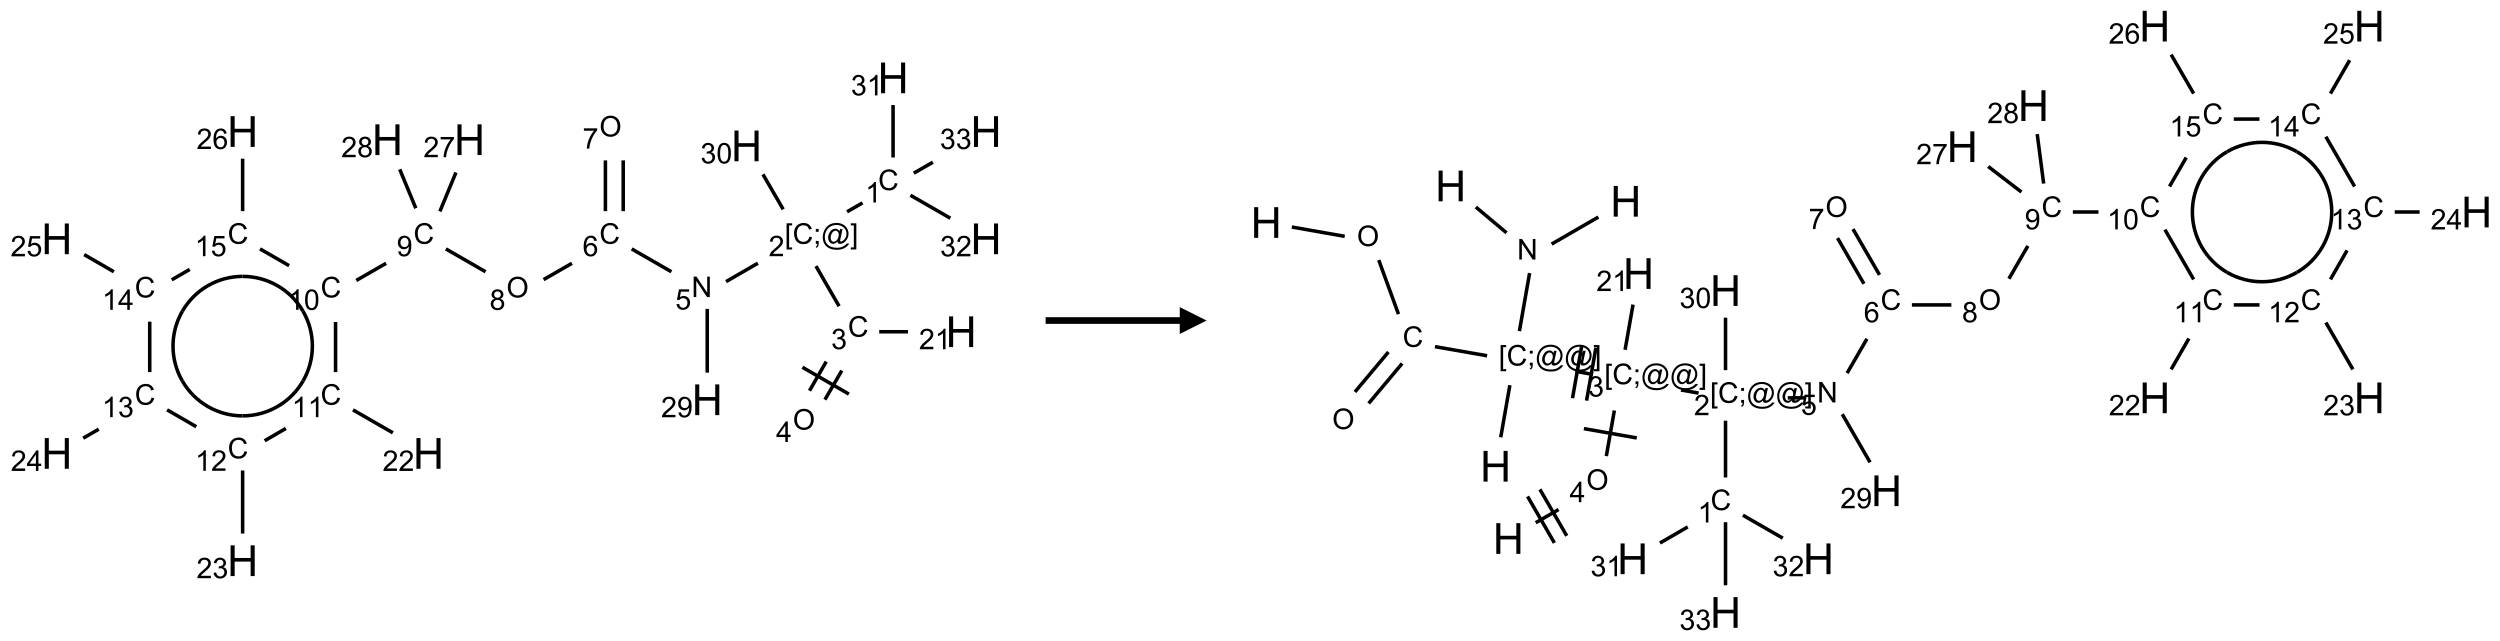 <?xml version="1.0" encoding="UTF-8"?>
<svg xmlns="http://www.w3.org/2000/svg" xmlns:xlink="http://www.w3.org/1999/xlink" width="932" height="239" viewBox="0 0 932 239">
<defs>
<g>
<g id="glyph-0-0">
<path d="M 1.332 0 L 1.332 -6.668 L 6.668 -6.668 L 6.668 0 Z M 1.5 -0.168 L 6.5 -0.168 L 6.5 -6.5 L 1.5 -6.5 Z M 1.5 -0.168 "/>
</g>
<g id="glyph-0-1">
<path d="M 6.27 -2.676 L 7.281 -2.422 C 7.07 -1.594 6.688 -0.961 6.137 -0.523 C 5.586 -0.086 4.914 0.129 4.121 0.129 C 3.297 0.129 2.629 -0.039 2.113 -0.371 C 1.598 -0.707 1.203 -1.191 0.934 -1.828 C 0.664 -2.465 0.531 -3.145 0.531 -3.875 C 0.531 -4.672 0.684 -5.363 0.988 -5.957 C 1.293 -6.547 1.723 -6.996 2.285 -7.305 C 2.844 -7.613 3.461 -7.766 4.137 -7.766 C 4.898 -7.766 5.543 -7.57 6.062 -7.184 C 6.582 -6.793 6.945 -6.246 7.152 -5.543 L 6.156 -5.309 C 5.98 -5.863 5.723 -6.266 5.387 -6.52 C 5.051 -6.773 4.625 -6.902 4.113 -6.902 C 3.527 -6.902 3.039 -6.762 2.645 -6.48 C 2.25 -6.199 1.973 -5.82 1.812 -5.348 C 1.652 -4.871 1.574 -4.383 1.574 -3.879 C 1.574 -3.23 1.668 -2.664 1.855 -2.18 C 2.047 -1.695 2.34 -1.332 2.738 -1.094 C 3.137 -0.855 3.57 -0.734 4.035 -0.734 C 4.602 -0.734 5.082 -0.898 5.473 -1.223 C 5.867 -1.551 6.133 -2.035 6.27 -2.676 Z M 6.27 -2.676 "/>
</g>
<g id="glyph-0-2">
<path d="M 3.973 0 L 3.035 0 L 3.035 -5.973 C 2.809 -5.758 2.516 -5.543 2.148 -5.328 C 1.781 -5.113 1.453 -4.953 1.16 -4.844 L 1.16 -5.75 C 1.684 -5.996 2.145 -6.297 2.535 -6.645 C 2.93 -6.996 3.207 -7.336 3.371 -7.668 L 3.973 -7.668 Z M 3.973 0 "/>
</g>
<g id="glyph-0-3">
<path d="M 0.723 2.121 L 0.723 -7.637 L 2.793 -7.637 L 2.793 -6.859 L 1.66 -6.859 L 1.66 1.344 L 2.793 1.344 L 2.793 2.121 Z M 0.723 2.121 "/>
</g>
<g id="glyph-0-4">
<path d="M 0.949 -4.465 L 0.949 -5.531 L 2.016 -5.531 L 2.016 -4.465 Z M 0.949 0 L 0.949 -1.066 L 2.016 -1.066 L 2.016 0 C 2.016 0.391 1.945 0.711 1.809 0.949 C 1.668 1.191 1.449 1.379 1.145 1.512 L 0.887 1.109 C 1.082 1.023 1.23 0.895 1.324 0.727 C 1.418 0.559 1.469 0.316 1.48 0 Z M 0.949 0 "/>
</g>
<g id="glyph-0-5">
<path d="M 6.047 -0.848 C 5.82 -0.59 5.57 -0.379 5.289 -0.223 C 5.008 -0.062 4.73 0.016 4.449 0.016 C 4.141 0.016 3.84 -0.074 3.547 -0.254 C 3.254 -0.434 3.02 -0.715 2.836 -1.09 C 2.652 -1.465 2.562 -1.875 2.562 -2.324 C 2.562 -2.875 2.703 -3.43 2.988 -3.98 C 3.27 -4.535 3.621 -4.953 4.043 -5.23 C 4.461 -5.508 4.871 -5.645 5.266 -5.645 C 5.566 -5.645 5.855 -5.566 6.129 -5.41 C 6.402 -5.25 6.641 -5.012 6.84 -4.688 L 7.016 -5.496 L 7.949 -5.496 L 7.199 -2 C 7.094 -1.516 7.043 -1.246 7.043 -1.191 C 7.043 -1.098 7.078 -1.02 7.148 -0.949 C 7.219 -0.883 7.305 -0.848 7.406 -0.848 C 7.59 -0.848 7.832 -0.953 8.129 -1.168 C 8.527 -1.445 8.84 -1.816 9.07 -2.285 C 9.301 -2.75 9.418 -3.234 9.418 -3.73 C 9.418 -4.309 9.27 -4.852 8.973 -5.355 C 8.676 -5.859 8.23 -6.262 7.645 -6.562 C 7.055 -6.863 6.406 -7.016 5.691 -7.016 C 4.879 -7.016 4.137 -6.824 3.465 -6.445 C 2.793 -6.066 2.273 -5.52 1.902 -4.809 C 1.535 -4.098 1.348 -3.34 1.348 -2.527 C 1.348 -1.676 1.535 -0.941 1.902 -0.328 C 2.273 0.285 2.809 0.742 3.508 1.035 C 4.207 1.328 4.984 1.473 5.832 1.473 C 6.742 1.473 7.504 1.32 8.121 1.016 C 8.734 0.711 9.195 0.34 9.5 -0.098 L 10.441 -0.098 C 10.266 0.266 9.961 0.637 9.531 1.016 C 9.102 1.395 8.59 1.695 7.996 1.914 C 7.402 2.133 6.688 2.246 5.848 2.246 C 5.078 2.246 4.367 2.145 3.715 1.949 C 3.066 1.75 2.512 1.453 2.051 1.055 C 1.594 0.656 1.25 0.199 1.016 -0.316 C 0.723 -0.973 0.578 -1.684 0.578 -2.441 C 0.578 -3.289 0.75 -4.098 1.098 -4.863 C 1.523 -5.805 2.125 -6.527 2.902 -7.027 C 3.684 -7.527 4.629 -7.777 5.738 -7.777 C 6.602 -7.777 7.375 -7.602 8.059 -7.246 C 8.746 -6.895 9.285 -6.371 9.684 -5.672 C 10.02 -5.07 10.188 -4.418 10.188 -3.715 C 10.188 -2.707 9.832 -1.812 9.125 -1.031 C 8.492 -0.328 7.801 0.02 7.051 0.02 C 6.812 0.02 6.617 -0.016 6.473 -0.09 C 6.324 -0.16 6.215 -0.266 6.145 -0.402 C 6.102 -0.488 6.066 -0.637 6.047 -0.848 Z M 3.527 -2.262 C 3.527 -1.785 3.641 -1.414 3.863 -1.152 C 4.09 -0.887 4.348 -0.754 4.641 -0.754 C 4.836 -0.754 5.039 -0.812 5.254 -0.93 C 5.469 -1.047 5.676 -1.219 5.871 -1.449 C 6.066 -1.676 6.23 -1.969 6.355 -2.32 C 6.48 -2.672 6.543 -3.027 6.543 -3.379 C 6.543 -3.852 6.426 -4.219 6.191 -4.48 C 5.957 -4.738 5.672 -4.871 5.332 -4.871 C 5.109 -4.871 4.902 -4.812 4.707 -4.699 C 4.512 -4.586 4.32 -4.406 4.137 -4.156 C 3.953 -3.906 3.805 -3.602 3.691 -3.246 C 3.582 -2.887 3.527 -2.559 3.527 -2.262 Z M 3.527 -2.262 "/>
</g>
<g id="glyph-0-6">
<path d="M 2.27 2.121 L 0.203 2.121 L 0.203 1.344 L 1.332 1.344 L 1.332 -6.859 L 0.203 -6.859 L 0.203 -7.637 L 2.27 -7.637 Z M 2.27 2.121 "/>
</g>
<g id="glyph-0-7">
<path d="M 5.371 -0.902 L 5.371 0 L 0.324 0 C 0.316 -0.227 0.352 -0.441 0.434 -0.652 C 0.562 -0.996 0.766 -1.332 1.051 -1.668 C 1.332 -2 1.742 -2.387 2.277 -2.824 C 3.105 -3.504 3.668 -4.043 3.957 -4.441 C 4.25 -4.84 4.395 -5.215 4.395 -5.566 C 4.395 -5.938 4.262 -6.254 3.996 -6.508 C 3.73 -6.762 3.387 -6.891 2.957 -6.891 C 2.508 -6.891 2.145 -6.754 1.875 -6.484 C 1.605 -6.215 1.469 -5.84 1.465 -5.359 L 0.5 -5.457 C 0.566 -6.176 0.812 -6.727 1.246 -7.102 C 1.676 -7.477 2.254 -7.668 2.98 -7.668 C 3.711 -7.668 4.293 -7.465 4.719 -7.059 C 5.145 -6.652 5.359 -6.148 5.359 -5.547 C 5.359 -5.242 5.297 -4.941 5.172 -4.645 C 5.047 -4.352 4.84 -4.039 4.551 -3.715 C 4.262 -3.387 3.777 -2.938 3.105 -2.371 C 2.543 -1.898 2.18 -1.578 2.02 -1.41 C 1.859 -1.242 1.73 -1.07 1.625 -0.902 Z M 5.371 -0.902 "/>
</g>
<g id="glyph-0-8">
<path d="M 0.449 -2.016 L 1.387 -2.141 C 1.492 -1.609 1.676 -1.227 1.934 -0.992 C 2.191 -0.758 2.508 -0.641 2.879 -0.641 C 3.32 -0.641 3.695 -0.793 3.996 -1.098 C 4.301 -1.402 4.453 -1.781 4.453 -2.234 C 4.453 -2.664 4.312 -3.02 4.031 -3.301 C 3.75 -3.578 3.391 -3.719 2.957 -3.719 C 2.781 -3.719 2.562 -3.684 2.297 -3.613 L 2.402 -4.438 C 2.465 -4.43 2.516 -4.426 2.551 -4.426 C 2.949 -4.426 3.312 -4.531 3.629 -4.738 C 3.949 -4.949 4.109 -5.27 4.109 -5.703 C 4.109 -6.047 3.992 -6.332 3.762 -6.559 C 3.527 -6.785 3.227 -6.895 2.859 -6.895 C 2.496 -6.895 2.191 -6.781 1.949 -6.551 C 1.707 -6.324 1.547 -5.98 1.48 -5.52 L 0.543 -5.688 C 0.656 -6.316 0.918 -6.805 1.324 -7.148 C 1.73 -7.492 2.234 -7.668 2.84 -7.668 C 3.254 -7.668 3.641 -7.578 3.988 -7.398 C 4.34 -7.219 4.609 -6.977 4.793 -6.668 C 4.98 -6.359 5.074 -6.031 5.074 -5.684 C 5.074 -5.352 4.984 -5.051 4.809 -4.781 C 4.629 -4.512 4.367 -4.297 4.02 -4.137 C 4.473 -4.031 4.824 -3.816 5.074 -3.488 C 5.324 -3.16 5.449 -2.75 5.449 -2.254 C 5.449 -1.59 5.203 -1.023 4.719 -0.559 C 4.234 -0.098 3.617 0.137 2.875 0.137 C 2.203 0.137 1.648 -0.062 1.207 -0.465 C 0.762 -0.863 0.512 -1.379 0.449 -2.016 Z M 0.449 -2.016 "/>
</g>
<g id="glyph-0-9">
<path d="M 0.516 -3.719 C 0.516 -4.984 0.855 -5.977 1.535 -6.695 C 2.215 -7.414 3.094 -7.77 4.172 -7.77 C 4.875 -7.77 5.512 -7.602 6.078 -7.266 C 6.645 -6.93 7.074 -6.461 7.371 -5.855 C 7.668 -5.254 7.816 -4.57 7.816 -3.809 C 7.816 -3.035 7.66 -2.34 7.348 -1.73 C 7.035 -1.117 6.594 -0.656 6.02 -0.34 C 5.449 -0.027 4.828 0.129 4.168 0.129 C 3.449 0.129 2.805 -0.043 2.238 -0.391 C 1.672 -0.738 1.246 -1.211 0.953 -1.812 C 0.66 -2.414 0.516 -3.047 0.516 -3.719 Z M 1.559 -3.703 C 1.559 -2.781 1.805 -2.059 2.301 -1.527 C 2.793 -1 3.414 -0.734 4.16 -0.734 C 4.922 -0.734 5.547 -1 6.039 -1.535 C 6.531 -2.07 6.777 -2.828 6.777 -3.812 C 6.777 -4.434 6.672 -4.977 6.461 -5.441 C 6.25 -5.902 5.945 -6.262 5.539 -6.52 C 5.133 -6.773 4.68 -6.902 4.176 -6.902 C 3.461 -6.902 2.848 -6.656 2.332 -6.164 C 1.816 -5.672 1.559 -4.852 1.559 -3.703 Z M 1.559 -3.703 "/>
</g>
<g id="glyph-0-10">
<path d="M 3.449 0 L 3.449 -1.828 L 0.137 -1.828 L 0.137 -2.688 L 3.621 -7.637 L 4.387 -7.637 L 4.387 -2.688 L 5.418 -2.688 L 5.418 -1.828 L 4.387 -1.828 L 4.387 0 Z M 3.449 -2.688 L 3.449 -6.129 L 1.059 -2.688 Z M 3.449 -2.688 "/>
</g>
<g id="glyph-0-11">
<path d="M 0.812 0 L 0.812 -7.637 L 1.848 -7.637 L 5.859 -1.641 L 5.859 -7.637 L 6.828 -7.637 L 6.828 0 L 5.793 0 L 1.781 -6 L 1.781 0 Z M 0.812 0 "/>
</g>
<g id="glyph-0-12">
<path d="M 0.441 -2 L 1.426 -2.082 C 1.5 -1.605 1.668 -1.242 1.934 -1.004 C 2.199 -0.762 2.52 -0.641 2.895 -0.641 C 3.348 -0.641 3.73 -0.812 4.043 -1.152 C 4.355 -1.492 4.512 -1.941 4.512 -2.504 C 4.512 -3.039 4.359 -3.461 4.059 -3.77 C 3.758 -4.078 3.367 -4.234 2.879 -4.234 C 2.578 -4.234 2.305 -4.164 2.062 -4.027 C 1.82 -3.891 1.629 -3.715 1.488 -3.496 L 0.609 -3.609 L 1.348 -7.531 L 5.145 -7.531 L 5.145 -6.637 L 2.098 -6.637 L 1.688 -4.582 C 2.145 -4.902 2.625 -5.062 3.129 -5.062 C 3.797 -5.062 4.359 -4.832 4.816 -4.371 C 5.277 -3.91 5.504 -3.312 5.504 -2.59 C 5.504 -1.898 5.305 -1.301 4.902 -0.797 C 4.41 -0.18 3.742 0.129 2.895 0.129 C 2.199 0.129 1.633 -0.062 1.195 -0.453 C 0.758 -0.844 0.504 -1.359 0.441 -2 Z M 0.441 -2 "/>
</g>
<g id="glyph-0-13">
<path d="M 5.309 -5.766 L 4.375 -5.691 C 4.293 -6.059 4.172 -6.328 4.02 -6.496 C 3.766 -6.762 3.453 -6.895 3.082 -6.895 C 2.785 -6.895 2.523 -6.812 2.297 -6.645 C 2 -6.43 1.77 -6.117 1.598 -5.703 C 1.43 -5.289 1.34 -4.703 1.332 -3.938 C 1.559 -4.281 1.836 -4.535 2.16 -4.703 C 2.488 -4.871 2.828 -4.953 3.188 -4.953 C 3.812 -4.953 4.344 -4.723 4.785 -4.262 C 5.223 -3.801 5.441 -3.207 5.441 -2.48 C 5.441 -2 5.34 -1.555 5.133 -1.145 C 4.926 -0.73 4.641 -0.418 4.281 -0.199 C 3.922 0.02 3.512 0.129 3.051 0.129 C 2.27 0.129 1.633 -0.156 1.141 -0.73 C 0.648 -1.305 0.402 -2.254 0.402 -3.574 C 0.402 -5.051 0.672 -6.121 1.219 -6.793 C 1.695 -7.375 2.336 -7.668 3.141 -7.668 C 3.742 -7.668 4.234 -7.5 4.617 -7.16 C 5 -6.824 5.23 -6.359 5.309 -5.766 Z M 1.48 -2.473 C 1.48 -2.152 1.547 -1.844 1.684 -1.547 C 1.82 -1.25 2.016 -1.027 2.262 -0.871 C 2.508 -0.719 2.766 -0.641 3.035 -0.641 C 3.434 -0.641 3.773 -0.801 4.059 -1.121 C 4.344 -1.441 4.484 -1.875 4.484 -2.422 C 4.484 -2.949 4.344 -3.367 4.062 -3.668 C 3.781 -3.973 3.426 -4.125 3 -4.125 C 2.578 -4.125 2.219 -3.973 1.922 -3.668 C 1.625 -3.363 1.48 -2.969 1.48 -2.473 Z M 1.48 -2.473 "/>
</g>
<g id="glyph-0-14">
<path d="M 0.504 -6.637 L 0.504 -7.535 L 5.449 -7.535 L 5.449 -6.809 C 4.961 -6.289 4.48 -5.602 4.004 -4.746 C 3.527 -3.887 3.156 -3.004 2.895 -2.098 C 2.707 -1.461 2.59 -0.762 2.535 0 L 1.574 0 C 1.582 -0.602 1.703 -1.328 1.926 -2.176 C 2.152 -3.027 2.477 -3.848 2.898 -4.637 C 3.32 -5.426 3.77 -6.094 4.246 -6.637 Z M 0.504 -6.637 "/>
</g>
<g id="glyph-0-15">
<path d="M 1.887 -4.141 C 1.496 -4.281 1.207 -4.484 1.02 -4.75 C 0.832 -5.016 0.738 -5.328 0.738 -5.699 C 0.738 -6.254 0.938 -6.719 1.34 -7.098 C 1.738 -7.477 2.27 -7.668 2.934 -7.668 C 3.598 -7.668 4.137 -7.473 4.543 -7.086 C 4.949 -6.699 5.152 -6.227 5.152 -5.672 C 5.152 -5.316 5.059 -5.008 4.871 -4.746 C 4.688 -4.484 4.406 -4.281 4.027 -4.141 C 4.496 -3.988 4.852 -3.742 5.098 -3.402 C 5.34 -3.062 5.465 -2.656 5.465 -2.184 C 5.465 -1.531 5.234 -0.98 4.77 -0.535 C 4.309 -0.09 3.703 0.129 2.949 0.129 C 2.195 0.129 1.586 -0.094 1.125 -0.539 C 0.664 -0.984 0.434 -1.543 0.434 -2.207 C 0.434 -2.703 0.559 -3.121 0.809 -3.457 C 1.062 -3.793 1.422 -4.02 1.887 -4.141 Z M 1.699 -5.73 C 1.699 -5.367 1.812 -5.074 2.047 -4.844 C 2.281 -4.613 2.582 -4.5 2.953 -4.5 C 3.312 -4.5 3.609 -4.613 3.84 -4.84 C 4.07 -5.066 4.188 -5.348 4.188 -5.676 C 4.188 -6.02 4.07 -6.309 3.832 -6.543 C 3.594 -6.777 3.297 -6.895 2.941 -6.895 C 2.586 -6.895 2.289 -6.781 2.051 -6.551 C 1.816 -6.324 1.699 -6.047 1.699 -5.73 Z M 1.395 -2.203 C 1.395 -1.938 1.461 -1.676 1.586 -1.426 C 1.711 -1.176 1.902 -0.984 2.152 -0.848 C 2.402 -0.711 2.672 -0.641 2.957 -0.641 C 3.406 -0.641 3.777 -0.785 4.066 -1.074 C 4.359 -1.363 4.504 -1.727 4.504 -2.172 C 4.504 -2.625 4.355 -2.996 4.055 -3.293 C 3.754 -3.586 3.379 -3.734 2.926 -3.734 C 2.484 -3.734 2.121 -3.59 1.832 -3.297 C 1.543 -3.004 1.395 -2.641 1.395 -2.203 Z M 1.395 -2.203 "/>
</g>
<g id="glyph-0-16">
<path d="M 0.582 -1.766 L 1.484 -1.848 C 1.562 -1.426 1.707 -1.117 1.922 -0.926 C 2.137 -0.734 2.414 -0.641 2.75 -0.641 C 3.039 -0.641 3.289 -0.707 3.508 -0.84 C 3.727 -0.973 3.902 -1.148 4.043 -1.367 C 4.18 -1.586 4.297 -1.887 4.391 -2.262 C 4.484 -2.637 4.531 -3.016 4.531 -3.406 C 4.531 -3.449 4.531 -3.512 4.527 -3.594 C 4.34 -3.297 4.082 -3.055 3.758 -2.867 C 3.434 -2.68 3.082 -2.59 2.703 -2.59 C 2.07 -2.59 1.535 -2.816 1.098 -3.277 C 0.66 -3.734 0.441 -4.34 0.441 -5.09 C 0.441 -5.863 0.672 -6.484 1.129 -6.957 C 1.586 -7.43 2.156 -7.668 2.844 -7.668 C 3.34 -7.668 3.793 -7.531 4.207 -7.266 C 4.617 -7 4.93 -6.617 5.145 -6.121 C 5.355 -5.629 5.465 -4.91 5.465 -3.973 C 5.465 -2.996 5.359 -2.223 5.145 -1.645 C 4.934 -1.066 4.617 -0.625 4.199 -0.324 C 3.781 -0.02 3.293 0.129 2.73 0.129 C 2.133 0.129 1.645 -0.035 1.266 -0.367 C 0.887 -0.699 0.66 -1.164 0.582 -1.766 Z M 4.422 -5.137 C 4.422 -5.676 4.277 -6.102 3.992 -6.418 C 3.707 -6.734 3.359 -6.891 2.957 -6.891 C 2.543 -6.891 2.18 -6.719 1.871 -6.379 C 1.562 -6.039 1.406 -5.598 1.406 -5.059 C 1.406 -4.57 1.555 -4.176 1.848 -3.871 C 2.141 -3.566 2.5 -3.418 2.934 -3.418 C 3.367 -3.418 3.723 -3.57 4.004 -3.871 C 4.281 -4.176 4.422 -4.598 4.422 -5.137 Z M 4.422 -5.137 "/>
</g>
<g id="glyph-0-17">
<path d="M 0.441 -3.766 C 0.441 -4.668 0.535 -5.395 0.723 -5.945 C 0.906 -6.496 1.184 -6.922 1.551 -7.219 C 1.918 -7.516 2.375 -7.668 2.934 -7.668 C 3.344 -7.668 3.703 -7.586 4.012 -7.418 C 4.32 -7.254 4.574 -7.016 4.777 -6.707 C 4.977 -6.395 5.137 -6.016 5.25 -5.57 C 5.363 -5.125 5.422 -4.523 5.422 -3.766 C 5.422 -2.871 5.328 -2.148 5.145 -1.598 C 4.961 -1.047 4.688 -0.621 4.32 -0.32 C 3.953 -0.02 3.492 0.129 2.934 0.129 C 2.195 0.129 1.617 -0.133 1.199 -0.66 C 0.695 -1.297 0.441 -2.332 0.441 -3.766 Z M 1.406 -3.766 C 1.406 -2.512 1.555 -1.68 1.848 -1.262 C 2.141 -0.848 2.5 -0.641 2.934 -0.641 C 3.363 -0.641 3.727 -0.848 4.02 -1.266 C 4.312 -1.684 4.457 -2.516 4.457 -3.766 C 4.457 -5.023 4.312 -5.859 4.02 -6.27 C 3.727 -6.684 3.359 -6.891 2.922 -6.891 C 2.492 -6.891 2.148 -6.707 1.891 -6.344 C 1.566 -5.879 1.406 -5.02 1.406 -3.766 Z M 1.406 -3.766 "/>
</g>
<g id="glyph-1-0">
<path d="M 2 0 L 2 -10 L 10 -10 L 10 0 Z M 2.25 -0.25 L 9.75 -0.25 L 9.75 -9.75 L 2.25 -9.75 Z M 2.25 -0.25 "/>
</g>
<g id="glyph-1-1">
<path d="M 1.281 0 L 1.281 -11.453 L 2.797 -11.453 L 2.797 -6.75 L 8.75 -6.75 L 8.75 -11.453 L 10.266 -11.453 L 10.266 0 L 8.75 0 L 8.75 -5.398 L 2.797 -5.398 L 2.797 0 Z M 1.281 0 "/>
</g>
</g>
</defs>
<path fill="none" stroke-width="0.033" stroke-linecap="butt" stroke-linejoin="miter" stroke="rgb(0%, 0%, 0%)" stroke-opacity="1" stroke-miterlimit="10" d="M 7.509 1.165 L 7.365 1.248 " transform="matrix(40, 0, 0, 40, 21.176, 29.035)"/>
<path fill="none" stroke-width="0.033" stroke-linecap="butt" stroke-linejoin="miter" stroke="rgb(0%, 0%, 0%)" stroke-opacity="1" stroke-miterlimit="10" d="M 7.075 1.754 L 7.291 2.128 " transform="matrix(40, 0, 0, 40, 21.176, 29.035)"/>
<path fill="none" stroke-width="0.033" stroke-linecap="butt" stroke-linejoin="miter" stroke="rgb(0%, 0%, 0%)" stroke-opacity="1" stroke-miterlimit="10" d="M 7.171 2.644 L 7.015 2.916 " transform="matrix(40, 0, 0, 40, 21.176, 29.035)"/>
<path fill="none" stroke-width="0.033" stroke-linecap="butt" stroke-linejoin="miter" stroke="rgb(0%, 0%, 0%)" stroke-opacity="1" stroke-miterlimit="10" d="M 7.316 2.728 L 7.159 2.999 " transform="matrix(40, 0, 0, 40, 21.176, 29.035)"/>
<path fill="none" stroke-width="0.033" stroke-linecap="butt" stroke-linejoin="miter" stroke="rgb(0%, 0%, 0%)" stroke-opacity="1" stroke-miterlimit="10" d="M 6.949 2.697 L 7.382 2.947 " transform="matrix(40, 0, 0, 40, 21.176, 29.035)"/>
<path fill="none" stroke-width="0.033" stroke-linecap="butt" stroke-linejoin="miter" stroke="rgb(0%, 0%, 0%)" stroke-opacity="1" stroke-miterlimit="10" d="M 7.665 2.366 L 7.933 2.366 " transform="matrix(40, 0, 0, 40, 21.176, 29.035)"/>
<path fill="none" stroke-width="0.033" stroke-linecap="butt" stroke-linejoin="miter" stroke="rgb(0%, 0%, 0%)" stroke-opacity="1" stroke-miterlimit="10" d="M 6.534 1.727 L 6.237 1.899 " transform="matrix(40, 0, 0, 40, 21.176, 29.035)"/>
<path fill="none" stroke-width="0.033" stroke-linecap="butt" stroke-linejoin="miter" stroke="rgb(0%, 0%, 0%)" stroke-opacity="1" stroke-miterlimit="10" d="M 5.728 1.807 L 5.358 1.594 " transform="matrix(40, 0, 0, 40, 21.176, 29.035)"/>
<path fill="none" stroke-width="0.033" stroke-linecap="butt" stroke-linejoin="miter" stroke="rgb(0%, 0%, 0%)" stroke-opacity="1" stroke-miterlimit="10" d="M 5.279 1.242 L 5.279 0.769 " transform="matrix(40, 0, 0, 40, 21.176, 29.035)"/>
<path fill="none" stroke-width="0.033" stroke-linecap="butt" stroke-linejoin="miter" stroke="rgb(0%, 0%, 0%)" stroke-opacity="1" stroke-miterlimit="10" d="M 5.113 1.242 L 5.113 0.769 " transform="matrix(40, 0, 0, 40, 21.176, 29.035)"/>
<path fill="none" stroke-width="0.033" stroke-linecap="butt" stroke-linejoin="miter" stroke="rgb(0%, 0%, 0%)" stroke-opacity="1" stroke-miterlimit="10" d="M 4.801 1.728 L 4.537 1.88 " transform="matrix(40, 0, 0, 40, 21.176, 29.035)"/>
<path fill="none" stroke-width="0.033" stroke-linecap="butt" stroke-linejoin="miter" stroke="rgb(0%, 0%, 0%)" stroke-opacity="1" stroke-miterlimit="10" d="M 3.996 1.807 L 3.626 1.594 " transform="matrix(40, 0, 0, 40, 21.176, 29.035)"/>
<path fill="none" stroke-width="0.033" stroke-linecap="butt" stroke-linejoin="miter" stroke="rgb(0%, 0%, 0%)" stroke-opacity="1" stroke-miterlimit="10" d="M 3.069 1.728 L 2.791 1.888 " transform="matrix(40, 0, 0, 40, 21.176, 29.035)"/>
<path fill="none" stroke-width="0.033" stroke-linecap="butt" stroke-linejoin="miter" stroke="rgb(0%, 0%, 0%)" stroke-opacity="1" stroke-miterlimit="10" d="M 2.598 2.275 L 2.598 2.742 " transform="matrix(40, 0, 0, 40, 21.176, 29.035)"/>
<path fill="none" stroke-width="0.033" stroke-linecap="butt" stroke-linejoin="miter" stroke="rgb(0%, 0%, 0%)" stroke-opacity="1" stroke-miterlimit="10" d="M 2.76 3.094 L 3.132 3.308 " transform="matrix(40, 0, 0, 40, 21.176, 29.035)"/>
<path fill="none" stroke-width="0.033" stroke-linecap="butt" stroke-linejoin="miter" stroke="rgb(0%, 0%, 0%)" stroke-opacity="1" stroke-miterlimit="10" d="M 2.135 3.267 L 1.937 3.382 " transform="matrix(40, 0, 0, 40, 21.176, 29.035)"/>
<path fill="none" stroke-width="0.033" stroke-linecap="butt" stroke-linejoin="miter" stroke="rgb(0%, 0%, 0%)" stroke-opacity="1" stroke-miterlimit="10" d="M 1.732 3.659 L 1.732 4.247 " transform="matrix(40, 0, 0, 40, 21.176, 29.035)"/>
<path fill="none" stroke-width="0.033" stroke-linecap="butt" stroke-linejoin="miter" stroke="rgb(0%, 0%, 0%)" stroke-opacity="1" stroke-miterlimit="10" d="M 1.3 3.251 L 1.028 3.094 " transform="matrix(40, 0, 0, 40, 21.176, 29.035)"/>
<path fill="none" stroke-width="0.033" stroke-linecap="butt" stroke-linejoin="miter" stroke="rgb(0%, 0%, 0%)" stroke-opacity="1" stroke-miterlimit="10" d="M 0.391 3.274 L 0.246 3.358 " transform="matrix(40, 0, 0, 40, 21.176, 29.035)"/>
<path fill="none" stroke-width="0.033" stroke-linecap="butt" stroke-linejoin="miter" stroke="rgb(0%, 0%, 0%)" stroke-opacity="1" stroke-miterlimit="10" d="M 0.866 2.742 L 0.866 2.272 " transform="matrix(40, 0, 0, 40, 21.176, 29.035)"/>
<path fill="none" stroke-width="0.033" stroke-linecap="butt" stroke-linejoin="miter" stroke="rgb(0%, 0%, 0%)" stroke-opacity="1" stroke-miterlimit="10" d="M 0.532 1.807 L 0.255 1.647 " transform="matrix(40, 0, 0, 40, 21.176, 29.035)"/>
<path fill="none" stroke-width="0.033" stroke-linecap="butt" stroke-linejoin="miter" stroke="rgb(0%, 0%, 0%)" stroke-opacity="1" stroke-miterlimit="10" d="M 1.071 1.882 L 1.239 1.785 " transform="matrix(40, 0, 0, 40, 21.176, 29.035)"/>
<path fill="none" stroke-width="0.033" stroke-linecap="butt" stroke-linejoin="miter" stroke="rgb(0%, 0%, 0%)" stroke-opacity="1" stroke-miterlimit="10" d="M 1.894 1.594 L 2.165 1.75 " transform="matrix(40, 0, 0, 40, 21.176, 29.035)"/>
<path fill="none" stroke-width="0.033" stroke-linecap="butt" stroke-linejoin="miter" stroke="rgb(0%, 0%, 0%)" stroke-opacity="1" stroke-miterlimit="10" d="M 1.732 1.242 L 1.732 0.753 " transform="matrix(40, 0, 0, 40, 21.176, 29.035)"/>
<path fill="none" stroke-width="0.033" stroke-linecap="butt" stroke-linejoin="miter" stroke="rgb(0%, 0%, 0%)" stroke-opacity="1" stroke-miterlimit="10" d="M 3.57 1.245 L 3.72 0.882 " transform="matrix(40, 0, 0, 40, 21.176, 29.035)"/>
<path fill="none" stroke-width="0.033" stroke-linecap="butt" stroke-linejoin="miter" stroke="rgb(0%, 0%, 0%)" stroke-opacity="1" stroke-miterlimit="10" d="M 3.346 1.215 L 3.196 0.852 " transform="matrix(40, 0, 0, 40, 21.176, 29.035)"/>
<path fill="none" stroke-width="0.033" stroke-linecap="butt" stroke-linejoin="miter" stroke="rgb(0%, 0%, 0%)" stroke-opacity="1" stroke-miterlimit="10" d="M 6.062 2.153 L 6.062 2.747 " transform="matrix(40, 0, 0, 40, 21.176, 29.035)"/>
<path fill="none" stroke-width="0.033" stroke-linecap="butt" stroke-linejoin="miter" stroke="rgb(0%, 0%, 0%)" stroke-opacity="1" stroke-miterlimit="10" d="M 6.77 1.225 L 6.581 0.899 " transform="matrix(40, 0, 0, 40, 21.176, 29.035)"/>
<path fill="none" stroke-width="0.033" stroke-linecap="butt" stroke-linejoin="miter" stroke="rgb(0%, 0%, 0%)" stroke-opacity="1" stroke-miterlimit="10" d="M 7.794 0.742 L 7.794 0.253 " transform="matrix(40, 0, 0, 40, 21.176, 29.035)"/>
<path fill="none" stroke-width="0.033" stroke-linecap="butt" stroke-linejoin="miter" stroke="rgb(0%, 0%, 0%)" stroke-opacity="1" stroke-miterlimit="10" d="M 7.956 1.094 L 8.328 1.308 " transform="matrix(40, 0, 0, 40, 21.176, 29.035)"/>
<path fill="none" stroke-width="0.033" stroke-linecap="butt" stroke-linejoin="miter" stroke="rgb(0%, 0%, 0%)" stroke-opacity="1" stroke-miterlimit="10" d="M 7.987 0.888 L 8.165 0.786 " transform="matrix(40, 0, 0, 40, 21.176, 29.035)"/>
<path fill="none" stroke-width="0.033" stroke-linecap="butt" stroke-linejoin="miter" stroke="rgb(0%, 0%, 0%)" stroke-opacity="1" stroke-miterlimit="10" d="M 2.295 2.175 C 2.411 2.376 2.411 2.624 2.295 2.825 " transform="matrix(40, 0, 0, 40, 21.176, 29.035)"/>
<path fill="none" stroke-width="0.033" stroke-linecap="butt" stroke-linejoin="miter" stroke="rgb(0%, 0%, 0%)" stroke-opacity="1" stroke-miterlimit="10" d="M 1.732 1.85 C 1.964 1.85 2.179 1.974 2.295 2.175 " transform="matrix(40, 0, 0, 40, 21.176, 29.035)"/>
<path fill="none" stroke-width="0.033" stroke-linecap="butt" stroke-linejoin="miter" stroke="rgb(0%, 0%, 0%)" stroke-opacity="1" stroke-miterlimit="10" d="M 1.17 2.175 C 1.286 1.974 1.5 1.85 1.732 1.85 " transform="matrix(40, 0, 0, 40, 21.176, 29.035)"/>
<path fill="none" stroke-width="0.033" stroke-linecap="butt" stroke-linejoin="miter" stroke="rgb(0%, 0%, 0%)" stroke-opacity="1" stroke-miterlimit="10" d="M 1.17 2.825 C 1.054 2.624 1.054 2.376 1.17 2.175 " transform="matrix(40, 0, 0, 40, 21.176, 29.035)"/>
<path fill="none" stroke-width="0.033" stroke-linecap="butt" stroke-linejoin="miter" stroke="rgb(0%, 0%, 0%)" stroke-opacity="1" stroke-miterlimit="10" d="M 1.732 3.15 C 1.5 3.15 1.286 3.026 1.17 2.825 " transform="matrix(40, 0, 0, 40, 21.176, 29.035)"/>
<path fill="none" stroke-width="0.033" stroke-linecap="butt" stroke-linejoin="miter" stroke="rgb(0%, 0%, 0%)" stroke-opacity="1" stroke-miterlimit="10" d="M 2.295 2.825 C 2.179 3.026 1.964 3.15 1.732 3.15 " transform="matrix(40, 0, 0, 40, 21.176, 29.035)"/>
<g fill="rgb(0%, 0%, 0%)" fill-opacity="1">
<use xlink:href="#glyph-0-1" x="327.352" y="70.879"/>
</g>
<g fill="rgb(0%, 0%, 0%)" fill-opacity="1">
<use xlink:href="#glyph-0-2" x="322.574" y="75.516"/>
</g>
<g fill="rgb(0%, 0%, 0%)" fill-opacity="1">
<use xlink:href="#glyph-0-3" x="292.516" y="90.887"/>
<use xlink:href="#glyph-0-1" x="295.479" y="90.887"/>
<use xlink:href="#glyph-0-4" x="303.182" y="90.887"/>
<use xlink:href="#glyph-0-5" x="306.146" y="90.887"/>
<use xlink:href="#glyph-0-6" x="316.974" y="90.887"/>
</g>
<g fill="rgb(0%, 0%, 0%)" fill-opacity="1">
<use xlink:href="#glyph-0-7" x="286.539" y="95.516"/>
</g>
<g fill="rgb(0%, 0%, 0%)" fill-opacity="1">
<use xlink:href="#glyph-0-1" x="316.086" y="125.52"/>
</g>
<g fill="rgb(0%, 0%, 0%)" fill-opacity="1">
<use xlink:href="#glyph-0-8" x="309.836" y="130.156"/>
</g>
<g fill="rgb(0%, 0%, 0%)" fill-opacity="1">
<use xlink:href="#glyph-0-9" x="295.551" y="160.164"/>
</g>
<g fill="rgb(0%, 0%, 0%)" fill-opacity="1">
<use xlink:href="#glyph-0-10" x="289.312" y="164.766"/>
</g>
<g fill="rgb(0%, 0%, 0%)" fill-opacity="1">
<use xlink:href="#glyph-1-1" x="352.531" y="129.402"/>
</g>
<g fill="rgb(0%, 0%, 0%)" fill-opacity="1">
<use xlink:href="#glyph-0-7" x="342.574" y="130.195"/>
<use xlink:href="#glyph-0-2" x="348.507" y="130.195"/>
</g>
<g fill="rgb(0%, 0%, 0%)" fill-opacity="1">
<use xlink:href="#glyph-0-11" x="257.789" y="110.746"/>
</g>
<g fill="rgb(0%, 0%, 0%)" fill-opacity="1">
<use xlink:href="#glyph-0-12" x="251.762" y="115.383"/>
</g>
<g fill="rgb(0%, 0%, 0%)" fill-opacity="1">
<use xlink:href="#glyph-0-1" x="223.43" y="90.879"/>
</g>
<g fill="rgb(0%, 0%, 0%)" fill-opacity="1">
<use xlink:href="#glyph-0-13" x="217.184" y="95.516"/>
</g>
<g fill="rgb(0%, 0%, 0%)" fill-opacity="1">
<use xlink:href="#glyph-0-9" x="223.445" y="50.883"/>
</g>
<g fill="rgb(0%, 0%, 0%)" fill-opacity="1">
<use xlink:href="#glyph-0-14" x="217.176" y="55.387"/>
</g>
<g fill="rgb(0%, 0%, 0%)" fill-opacity="1">
<use xlink:href="#glyph-0-9" x="188.805" y="110.883"/>
</g>
<g fill="rgb(0%, 0%, 0%)" fill-opacity="1">
<use xlink:href="#glyph-0-15" x="182.52" y="115.516"/>
</g>
<g fill="rgb(0%, 0%, 0%)" fill-opacity="1">
<use xlink:href="#glyph-0-1" x="154.148" y="90.879"/>
</g>
<g fill="rgb(0%, 0%, 0%)" fill-opacity="1">
<use xlink:href="#glyph-0-16" x="147.879" y="95.516"/>
</g>
<g fill="rgb(0%, 0%, 0%)" fill-opacity="1">
<use xlink:href="#glyph-0-1" x="119.508" y="110.879"/>
</g>
<g fill="rgb(0%, 0%, 0%)" fill-opacity="1">
<use xlink:href="#glyph-0-2" x="107.348" y="115.516"/>
<use xlink:href="#glyph-0-17" x="113.28" y="115.516"/>
</g>
<g fill="rgb(0%, 0%, 0%)" fill-opacity="1">
<use xlink:href="#glyph-0-1" x="119.508" y="150.879"/>
</g>
<g fill="rgb(0%, 0%, 0%)" fill-opacity="1">
<use xlink:href="#glyph-0-2" x="108.797" y="155.516"/>
<use xlink:href="#glyph-0-2" x="114.729" y="155.516"/>
</g>
<g fill="rgb(0%, 0%, 0%)" fill-opacity="1">
<use xlink:href="#glyph-1-1" x="153.969" y="174.762"/>
</g>
<g fill="rgb(0%, 0%, 0%)" fill-opacity="1">
<use xlink:href="#glyph-0-7" x="142.613" y="175.555"/>
<use xlink:href="#glyph-0-7" x="148.546" y="175.555"/>
</g>
<g fill="rgb(0%, 0%, 0%)" fill-opacity="1">
<use xlink:href="#glyph-0-1" x="84.863" y="170.879"/>
</g>
<g fill="rgb(0%, 0%, 0%)" fill-opacity="1">
<use xlink:href="#glyph-0-2" x="72.758" y="175.516"/>
<use xlink:href="#glyph-0-7" x="78.69" y="175.516"/>
</g>
<g fill="rgb(0%, 0%, 0%)" fill-opacity="1">
<use xlink:href="#glyph-1-1" x="84.684" y="214.762"/>
</g>
<g fill="rgb(0%, 0%, 0%)" fill-opacity="1">
<use xlink:href="#glyph-0-7" x="73.254" y="215.555"/>
<use xlink:href="#glyph-0-8" x="79.186" y="215.555"/>
</g>
<g fill="rgb(0%, 0%, 0%)" fill-opacity="1">
<use xlink:href="#glyph-0-1" x="50.223" y="150.879"/>
</g>
<g fill="rgb(0%, 0%, 0%)" fill-opacity="1">
<use xlink:href="#glyph-0-2" x="38.039" y="155.516"/>
<use xlink:href="#glyph-0-8" x="43.971" y="155.516"/>
</g>
<g fill="rgb(0%, 0%, 0%)" fill-opacity="1">
<use xlink:href="#glyph-1-1" x="15.402" y="174.762"/>
</g>
<g fill="rgb(0%, 0%, 0%)" fill-opacity="1">
<use xlink:href="#glyph-0-7" x="4.004" y="175.555"/>
<use xlink:href="#glyph-0-10" x="9.936" y="175.555"/>
</g>
<g fill="rgb(0%, 0%, 0%)" fill-opacity="1">
<use xlink:href="#glyph-0-1" x="50.223" y="110.879"/>
</g>
<g fill="rgb(0%, 0%, 0%)" fill-opacity="1">
<use xlink:href="#glyph-0-2" x="38.07" y="115.516"/>
<use xlink:href="#glyph-0-10" x="44.003" y="115.516"/>
</g>
<g fill="rgb(0%, 0%, 0%)" fill-opacity="1">
<use xlink:href="#glyph-1-1" x="15.402" y="94.762"/>
</g>
<g fill="rgb(0%, 0%, 0%)" fill-opacity="1">
<use xlink:href="#glyph-0-7" x="3.914" y="95.555"/>
<use xlink:href="#glyph-0-12" x="9.846" y="95.555"/>
</g>
<g fill="rgb(0%, 0%, 0%)" fill-opacity="1">
<use xlink:href="#glyph-0-1" x="84.863" y="90.879"/>
</g>
<g fill="rgb(0%, 0%, 0%)" fill-opacity="1">
<use xlink:href="#glyph-0-2" x="72.621" y="95.516"/>
<use xlink:href="#glyph-0-12" x="78.553" y="95.516"/>
</g>
<g fill="rgb(0%, 0%, 0%)" fill-opacity="1">
<use xlink:href="#glyph-1-1" x="84.684" y="54.762"/>
</g>
<g fill="rgb(0%, 0%, 0%)" fill-opacity="1">
<use xlink:href="#glyph-0-7" x="73.258" y="55.555"/>
<use xlink:href="#glyph-0-13" x="79.19" y="55.555"/>
</g>
<g fill="rgb(0%, 0%, 0%)" fill-opacity="1">
<use xlink:href="#glyph-1-1" x="169.273" y="57.809"/>
</g>
<g fill="rgb(0%, 0%, 0%)" fill-opacity="1">
<use xlink:href="#glyph-0-7" x="157.844" y="58.602"/>
<use xlink:href="#glyph-0-14" x="163.776" y="58.602"/>
</g>
<g fill="rgb(0%, 0%, 0%)" fill-opacity="1">
<use xlink:href="#glyph-1-1" x="138.66" y="57.809"/>
</g>
<g fill="rgb(0%, 0%, 0%)" fill-opacity="1">
<use xlink:href="#glyph-0-7" x="127.211" y="58.602"/>
<use xlink:href="#glyph-0-15" x="133.143" y="58.602"/>
</g>
<g fill="rgb(0%, 0%, 0%)" fill-opacity="1">
<use xlink:href="#glyph-1-1" x="257.891" y="154.762"/>
</g>
<g fill="rgb(0%, 0%, 0%)" fill-opacity="1">
<use xlink:href="#glyph-0-7" x="246.441" y="155.555"/>
<use xlink:href="#glyph-0-16" x="252.374" y="155.555"/>
</g>
<g fill="rgb(0%, 0%, 0%)" fill-opacity="1">
<use xlink:href="#glyph-1-1" x="272.531" y="60.121"/>
</g>
<g fill="rgb(0%, 0%, 0%)" fill-opacity="1">
<use xlink:href="#glyph-0-8" x="261.125" y="60.914"/>
<use xlink:href="#glyph-0-17" x="267.057" y="60.914"/>
</g>
<g fill="rgb(0%, 0%, 0%)" fill-opacity="1">
<use xlink:href="#glyph-1-1" x="327.172" y="34.762"/>
</g>
<g fill="rgb(0%, 0%, 0%)" fill-opacity="1">
<use xlink:href="#glyph-0-8" x="317.215" y="35.555"/>
<use xlink:href="#glyph-0-2" x="323.147" y="35.555"/>
</g>
<g fill="rgb(0%, 0%, 0%)" fill-opacity="1">
<use xlink:href="#glyph-1-1" x="361.812" y="94.762"/>
</g>
<g fill="rgb(0%, 0%, 0%)" fill-opacity="1">
<use xlink:href="#glyph-0-8" x="350.457" y="95.555"/>
<use xlink:href="#glyph-0-7" x="356.389" y="95.555"/>
</g>
<g fill="rgb(0%, 0%, 0%)" fill-opacity="1">
<use xlink:href="#glyph-1-1" x="361.812" y="54.762"/>
</g>
<g fill="rgb(0%, 0%, 0%)" fill-opacity="1">
<use xlink:href="#glyph-0-8" x="350.379" y="55.555"/>
<use xlink:href="#glyph-0-8" x="356.311" y="55.555"/>
</g>
<path fill-rule="nonzero" fill="rgb(0%, 0%, 0%)" fill-opacity="1" d="M 389.809 120.75 L 439.809 120.75 L 439.809 124.5 L 449.809 119.5 L 439.809 114.5 L 439.809 118.25 L 389.809 118.25 "/>
<path fill="none" stroke-width="0.033" stroke-linecap="butt" stroke-linejoin="miter" stroke="rgb(0%, 0%, 0%)" stroke-opacity="1" stroke-miterlimit="10" d="M 0.239 1.872 L 0.732 1.959 " transform="matrix(40, 0, 0, 40, 472.035, 9.754)"/>
<path fill="none" stroke-width="0.033" stroke-linecap="butt" stroke-linejoin="miter" stroke="rgb(0%, 0%, 0%)" stroke-opacity="1" stroke-miterlimit="10" d="M 1.049 2.18 L 1.233 2.684 " transform="matrix(40, 0, 0, 40, 472.035, 9.754)"/>
<path fill="none" stroke-width="0.033" stroke-linecap="butt" stroke-linejoin="miter" stroke="rgb(0%, 0%, 0%)" stroke-opacity="1" stroke-miterlimit="10" d="M 1.139 3.037 L 0.827 3.409 " transform="matrix(40, 0, 0, 40, 472.035, 9.754)"/>
<path fill="none" stroke-width="0.033" stroke-linecap="butt" stroke-linejoin="miter" stroke="rgb(0%, 0%, 0%)" stroke-opacity="1" stroke-miterlimit="10" d="M 1.267 3.144 L 0.955 3.516 " transform="matrix(40, 0, 0, 40, 472.035, 9.754)"/>
<path fill="none" stroke-width="0.033" stroke-linecap="butt" stroke-linejoin="miter" stroke="rgb(0%, 0%, 0%)" stroke-opacity="1" stroke-miterlimit="10" d="M 1.573 2.987 L 2.059 3.072 " transform="matrix(40, 0, 0, 40, 472.035, 9.754)"/>
<path fill="none" stroke-width="0.033" stroke-linecap="butt" stroke-linejoin="miter" stroke="rgb(0%, 0%, 0%)" stroke-opacity="1" stroke-miterlimit="10" d="M 2.271 3.346 L 2.186 3.832 " transform="matrix(40, 0, 0, 40, 472.035, 9.754)"/>
<path fill="none" stroke-width="0.033" stroke-linecap="butt" stroke-linejoin="miter" stroke="rgb(0%, 0%, 0%)" stroke-opacity="1" stroke-miterlimit="10" d="M 2.36 2.842 L 2.455 2.301 " transform="matrix(40, 0, 0, 40, 472.035, 9.754)"/>
<path fill="none" stroke-width="0.033" stroke-linecap="butt" stroke-linejoin="miter" stroke="rgb(0%, 0%, 0%)" stroke-opacity="1" stroke-miterlimit="10" d="M 2.66 2.031 L 3.096 1.779 " transform="matrix(40, 0, 0, 40, 472.035, 9.754)"/>
<path fill="none" stroke-width="0.033" stroke-linecap="butt" stroke-linejoin="miter" stroke="rgb(0%, 0%, 0%)" stroke-opacity="1" stroke-miterlimit="10" d="M 2.24 1.926 L 1.954 1.686 " transform="matrix(40, 0, 0, 40, 472.035, 9.754)"/>
<path fill="none" stroke-width="0.033" stroke-linecap="butt" stroke-linejoin="miter" stroke="rgb(0%, 0%, 0%)" stroke-opacity="1" stroke-miterlimit="10" d="M 2.882 3.217 L 3.046 3.246 " transform="matrix(40, 0, 0, 40, 472.035, 9.754)"/>
<path fill="none" stroke-width="0.033" stroke-linecap="butt" stroke-linejoin="miter" stroke="rgb(0%, 0%, 0%)" stroke-opacity="1" stroke-miterlimit="10" d="M 2.986 3.49 L 3.073 2.997 " transform="matrix(40, 0, 0, 40, 472.035, 9.754)"/>
<path fill="none" stroke-width="0.033" stroke-linecap="butt" stroke-linejoin="miter" stroke="rgb(0%, 0%, 0%)" stroke-opacity="1" stroke-miterlimit="10" d="M 2.855 3.467 L 2.942 2.974 " transform="matrix(40, 0, 0, 40, 472.035, 9.754)"/>
<path fill="none" stroke-width="0.033" stroke-linecap="butt" stroke-linejoin="miter" stroke="rgb(0%, 0%, 0%)" stroke-opacity="1" stroke-miterlimit="10" d="M 3.866 3.391 L 4.03 3.42 " transform="matrix(40, 0, 0, 40, 472.035, 9.754)"/>
<path fill="none" stroke-width="0.033" stroke-linecap="butt" stroke-linejoin="miter" stroke="rgb(0%, 0%, 0%)" stroke-opacity="1" stroke-miterlimit="10" d="M 4.281 3.677 L 4.281 4.206 " transform="matrix(40, 0, 0, 40, 472.035, 9.754)"/>
<path fill="none" stroke-width="0.033" stroke-linecap="butt" stroke-linejoin="miter" stroke="rgb(0%, 0%, 0%)" stroke-opacity="1" stroke-miterlimit="10" d="M 3.929 4.667 L 3.67 4.817 " transform="matrix(40, 0, 0, 40, 472.035, 9.754)"/>
<path fill="none" stroke-width="0.033" stroke-linecap="butt" stroke-linejoin="miter" stroke="rgb(0%, 0%, 0%)" stroke-opacity="1" stroke-miterlimit="10" d="M 4.443 4.558 L 4.815 4.772 " transform="matrix(40, 0, 0, 40, 472.035, 9.754)"/>
<path fill="none" stroke-width="0.033" stroke-linecap="butt" stroke-linejoin="miter" stroke="rgb(0%, 0%, 0%)" stroke-opacity="1" stroke-miterlimit="10" d="M 4.281 4.623 L 4.281 5.211 " transform="matrix(40, 0, 0, 40, 472.035, 9.754)"/>
<path fill="none" stroke-width="0.033" stroke-linecap="butt" stroke-linejoin="miter" stroke="rgb(0%, 0%, 0%)" stroke-opacity="1" stroke-miterlimit="10" d="M 4.861 3.464 L 5.027 3.464 " transform="matrix(40, 0, 0, 40, 472.035, 9.754)"/>
<path fill="none" stroke-width="0.033" stroke-linecap="butt" stroke-linejoin="miter" stroke="rgb(0%, 0%, 0%)" stroke-opacity="1" stroke-miterlimit="10" d="M 5.414 3.234 L 5.599 2.914 " transform="matrix(40, 0, 0, 40, 472.035, 9.754)"/>
<path fill="none" stroke-width="0.033" stroke-linecap="butt" stroke-linejoin="miter" stroke="rgb(0%, 0%, 0%)" stroke-opacity="1" stroke-miterlimit="10" d="M 5.716 2.318 L 5.469 1.891 " transform="matrix(40, 0, 0, 40, 472.035, 9.754)"/>
<path fill="none" stroke-width="0.033" stroke-linecap="butt" stroke-linejoin="miter" stroke="rgb(0%, 0%, 0%)" stroke-opacity="1" stroke-miterlimit="10" d="M 5.571 2.401 L 5.325 1.975 " transform="matrix(40, 0, 0, 40, 472.035, 9.754)"/>
<path fill="none" stroke-width="0.033" stroke-linecap="butt" stroke-linejoin="miter" stroke="rgb(0%, 0%, 0%)" stroke-opacity="1" stroke-miterlimit="10" d="M 6.018 2.598 L 6.386 2.598 " transform="matrix(40, 0, 0, 40, 472.035, 9.754)"/>
<path fill="none" stroke-width="0.033" stroke-linecap="butt" stroke-linejoin="miter" stroke="rgb(0%, 0%, 0%)" stroke-opacity="1" stroke-miterlimit="10" d="M 6.922 2.354 L 7.099 2.048 " transform="matrix(40, 0, 0, 40, 472.035, 9.754)"/>
<path fill="none" stroke-width="0.033" stroke-linecap="butt" stroke-linejoin="miter" stroke="rgb(0%, 0%, 0%)" stroke-opacity="1" stroke-miterlimit="10" d="M 7.518 1.732 L 7.757 1.732 " transform="matrix(40, 0, 0, 40, 472.035, 9.754)"/>
<path fill="none" stroke-width="0.033" stroke-linecap="butt" stroke-linejoin="miter" stroke="rgb(0%, 0%, 0%)" stroke-opacity="1" stroke-miterlimit="10" d="M 8.376 1.896 L 8.644 2.36 " transform="matrix(40, 0, 0, 40, 472.035, 9.754)"/>
<path fill="none" stroke-width="0.033" stroke-linecap="butt" stroke-linejoin="miter" stroke="rgb(0%, 0%, 0%)" stroke-opacity="1" stroke-miterlimit="10" d="M 8.6 2.911 L 8.434 3.199 " transform="matrix(40, 0, 0, 40, 472.035, 9.754)"/>
<path fill="none" stroke-width="0.033" stroke-linecap="butt" stroke-linejoin="miter" stroke="rgb(0%, 0%, 0%)" stroke-opacity="1" stroke-miterlimit="10" d="M 9.018 2.598 L 9.258 2.598 " transform="matrix(40, 0, 0, 40, 472.035, 9.754)"/>
<path fill="none" stroke-width="0.033" stroke-linecap="butt" stroke-linejoin="miter" stroke="rgb(0%, 0%, 0%)" stroke-opacity="1" stroke-miterlimit="10" d="M 9.876 2.762 L 10.128 3.199 " transform="matrix(40, 0, 0, 40, 472.035, 9.754)"/>
<path fill="none" stroke-width="0.033" stroke-linecap="butt" stroke-linejoin="miter" stroke="rgb(0%, 0%, 0%)" stroke-opacity="1" stroke-miterlimit="10" d="M 9.919 2.36 L 10.074 2.09 " transform="matrix(40, 0, 0, 40, 472.035, 9.754)"/>
<path fill="none" stroke-width="0.033" stroke-linecap="butt" stroke-linejoin="miter" stroke="rgb(0%, 0%, 0%)" stroke-opacity="1" stroke-miterlimit="10" d="M 10.518 1.732 L 10.75 1.732 " transform="matrix(40, 0, 0, 40, 472.035, 9.754)"/>
<path fill="none" stroke-width="0.033" stroke-linecap="butt" stroke-linejoin="miter" stroke="rgb(0%, 0%, 0%)" stroke-opacity="1" stroke-miterlimit="10" d="M 10.144 1.494 L 9.876 1.03 " transform="matrix(40, 0, 0, 40, 472.035, 9.754)"/>
<path fill="none" stroke-width="0.033" stroke-linecap="butt" stroke-linejoin="miter" stroke="rgb(0%, 0%, 0%)" stroke-opacity="1" stroke-miterlimit="10" d="M 9.919 0.628 L 10.098 0.317 " transform="matrix(40, 0, 0, 40, 472.035, 9.754)"/>
<path fill="none" stroke-width="0.033" stroke-linecap="butt" stroke-linejoin="miter" stroke="rgb(0%, 0%, 0%)" stroke-opacity="1" stroke-miterlimit="10" d="M 9.257 0.866 L 9.018 0.866 " transform="matrix(40, 0, 0, 40, 472.035, 9.754)"/>
<path fill="none" stroke-width="0.033" stroke-linecap="butt" stroke-linejoin="miter" stroke="rgb(0%, 0%, 0%)" stroke-opacity="1" stroke-miterlimit="10" d="M 8.575 1.224 L 8.419 1.494 " transform="matrix(40, 0, 0, 40, 472.035, 9.754)"/>
<path fill="none" stroke-width="0.033" stroke-linecap="butt" stroke-linejoin="miter" stroke="rgb(0%, 0%, 0%)" stroke-opacity="1" stroke-miterlimit="10" d="M 8.644 0.628 L 8.434 0.265 " transform="matrix(40, 0, 0, 40, 472.035, 9.754)"/>
<path fill="none" stroke-width="0.033" stroke-linecap="butt" stroke-linejoin="miter" stroke="rgb(0%, 0%, 0%)" stroke-opacity="1" stroke-miterlimit="10" d="M 7.039 1.546 L 6.729 1.308 " transform="matrix(40, 0, 0, 40, 472.035, 9.754)"/>
<path fill="none" stroke-width="0.033" stroke-linecap="butt" stroke-linejoin="miter" stroke="rgb(0%, 0%, 0%)" stroke-opacity="1" stroke-miterlimit="10" d="M 7.246 1.467 L 7.186 1.006 " transform="matrix(40, 0, 0, 40, 472.035, 9.754)"/>
<path fill="none" stroke-width="0.033" stroke-linecap="butt" stroke-linejoin="miter" stroke="rgb(0%, 0%, 0%)" stroke-opacity="1" stroke-miterlimit="10" d="M 5.369 3.616 L 5.628 4.065 " transform="matrix(40, 0, 0, 40, 472.035, 9.754)"/>
<path fill="none" stroke-width="0.033" stroke-linecap="butt" stroke-linejoin="miter" stroke="rgb(0%, 0%, 0%)" stroke-opacity="1" stroke-miterlimit="10" d="M 4.281 3.206 L 4.281 2.717 " transform="matrix(40, 0, 0, 40, 472.035, 9.754)"/>
<path fill="none" stroke-width="0.033" stroke-linecap="butt" stroke-linejoin="miter" stroke="rgb(0%, 0%, 0%)" stroke-opacity="1" stroke-miterlimit="10" d="M 3.245 3.582 L 3.17 4.007 " transform="matrix(40, 0, 0, 40, 472.035, 9.754)"/>
<path fill="none" stroke-width="0.033" stroke-linecap="butt" stroke-linejoin="miter" stroke="rgb(0%, 0%, 0%)" stroke-opacity="1" stroke-miterlimit="10" d="M 2.961 3.751 L 3.454 3.838 " transform="matrix(40, 0, 0, 40, 472.035, 9.754)"/>
<path fill="none" stroke-width="0.033" stroke-linecap="butt" stroke-linejoin="miter" stroke="rgb(0%, 0%, 0%)" stroke-opacity="1" stroke-miterlimit="10" d="M 2.725 4.505 L 2.512 4.628 " transform="matrix(40, 0, 0, 40, 472.035, 9.754)"/>
<path fill="none" stroke-width="0.033" stroke-linecap="butt" stroke-linejoin="miter" stroke="rgb(0%, 0%, 0%)" stroke-opacity="1" stroke-miterlimit="10" d="M 2.436 4.383 L 2.686 4.816 " transform="matrix(40, 0, 0, 40, 472.035, 9.754)"/>
<path fill="none" stroke-width="0.033" stroke-linecap="butt" stroke-linejoin="miter" stroke="rgb(0%, 0%, 0%)" stroke-opacity="1" stroke-miterlimit="10" d="M 2.551 4.317 L 2.801 4.75 " transform="matrix(40, 0, 0, 40, 472.035, 9.754)"/>
<path fill="none" stroke-width="0.033" stroke-linecap="butt" stroke-linejoin="miter" stroke="rgb(0%, 0%, 0%)" stroke-opacity="1" stroke-miterlimit="10" d="M 3.345 3.016 L 3.419 2.595 " transform="matrix(40, 0, 0, 40, 472.035, 9.754)"/>
<path fill="none" stroke-width="0.033" stroke-linecap="butt" stroke-linejoin="miter" stroke="rgb(0%, 0%, 0%)" stroke-opacity="1" stroke-miterlimit="10" d="M 8.956 2.295 C 8.756 2.179 8.632 1.964 8.632 1.732 " transform="matrix(40, 0, 0, 40, 472.035, 9.754)"/>
<path fill="none" stroke-width="0.033" stroke-linecap="butt" stroke-linejoin="miter" stroke="rgb(0%, 0%, 0%)" stroke-opacity="1" stroke-miterlimit="10" d="M 9.606 2.295 C 9.405 2.411 9.157 2.411 8.956 2.295 " transform="matrix(40, 0, 0, 40, 472.035, 9.754)"/>
<path fill="none" stroke-width="0.033" stroke-linecap="butt" stroke-linejoin="miter" stroke="rgb(0%, 0%, 0%)" stroke-opacity="1" stroke-miterlimit="10" d="M 9.931 1.732 C 9.931 1.964 9.807 2.179 9.606 2.295 " transform="matrix(40, 0, 0, 40, 472.035, 9.754)"/>
<path fill="none" stroke-width="0.033" stroke-linecap="butt" stroke-linejoin="miter" stroke="rgb(0%, 0%, 0%)" stroke-opacity="1" stroke-miterlimit="10" d="M 9.606 1.17 C 9.807 1.286 9.931 1.5 9.931 1.732 " transform="matrix(40, 0, 0, 40, 472.035, 9.754)"/>
<path fill="none" stroke-width="0.033" stroke-linecap="butt" stroke-linejoin="miter" stroke="rgb(0%, 0%, 0%)" stroke-opacity="1" stroke-miterlimit="10" d="M 8.956 1.17 C 9.157 1.054 9.405 1.054 9.606 1.17 " transform="matrix(40, 0, 0, 40, 472.035, 9.754)"/>
<path fill="none" stroke-width="0.033" stroke-linecap="butt" stroke-linejoin="miter" stroke="rgb(0%, 0%, 0%)" stroke-opacity="1" stroke-miterlimit="10" d="M 8.632 1.732 C 8.632 1.5 8.756 1.286 8.956 1.17 " transform="matrix(40, 0, 0, 40, 472.035, 9.754)"/>
<g fill="rgb(0%, 0%, 0%)" fill-opacity="1">
<use xlink:href="#glyph-1-1" x="466.262" y="88.676"/>
</g>
<g fill="rgb(0%, 0%, 0%)" fill-opacity="1">
<use xlink:href="#glyph-0-9" x="505.852" y="91.742"/>
</g>
<g fill="rgb(0%, 0%, 0%)" fill-opacity="1">
<use xlink:href="#glyph-0-1" x="522.891" y="129.324"/>
</g>
<g fill="rgb(0%, 0%, 0%)" fill-opacity="1">
<use xlink:href="#glyph-0-9" x="496.645" y="159.969"/>
</g>
<g fill="rgb(0%, 0%, 0%)" fill-opacity="1">
<use xlink:href="#glyph-0-3" x="558.711" y="136.277"/>
<use xlink:href="#glyph-0-1" x="561.674" y="136.277"/>
<use xlink:href="#glyph-0-4" x="569.378" y="136.277"/>
<use xlink:href="#glyph-0-5" x="572.341" y="136.277"/>
<use xlink:href="#glyph-0-5" x="583.169" y="136.277"/>
<use xlink:href="#glyph-0-6" x="593.997" y="136.277"/>
</g>
<g fill="rgb(0%, 0%, 0%)" fill-opacity="1">
<use xlink:href="#glyph-1-1" x="551.781" y="179.547"/>
</g>
<g fill="rgb(0%, 0%, 0%)" fill-opacity="1">
<use xlink:href="#glyph-0-11" x="565.574" y="96.746"/>
</g>
<g fill="rgb(0%, 0%, 0%)" fill-opacity="1">
<use xlink:href="#glyph-1-1" x="600.316" y="80.762"/>
</g>
<g fill="rgb(0%, 0%, 0%)" fill-opacity="1">
<use xlink:href="#glyph-1-1" x="535.031" y="75.051"/>
</g>
<g fill="rgb(0%, 0%, 0%)" fill-opacity="1">
<use xlink:href="#glyph-0-3" x="598.105" y="143.227"/>
<use xlink:href="#glyph-0-1" x="601.069" y="143.227"/>
<use xlink:href="#glyph-0-4" x="608.772" y="143.227"/>
<use xlink:href="#glyph-0-5" x="611.736" y="143.227"/>
<use xlink:href="#glyph-0-5" x="622.564" y="143.227"/>
<use xlink:href="#glyph-0-6" x="633.392" y="143.227"/>
</g>
<g fill="rgb(0%, 0%, 0%)" fill-opacity="1">
<use xlink:href="#glyph-0-8" x="592.051" y="147.852"/>
</g>
<g fill="rgb(0%, 0%, 0%)" fill-opacity="1">
<use xlink:href="#glyph-0-3" x="637.496" y="150.172"/>
<use xlink:href="#glyph-0-1" x="640.46" y="150.172"/>
<use xlink:href="#glyph-0-4" x="648.163" y="150.172"/>
<use xlink:href="#glyph-0-5" x="651.126" y="150.172"/>
<use xlink:href="#glyph-0-5" x="661.954" y="150.172"/>
<use xlink:href="#glyph-0-6" x="672.783" y="150.172"/>
</g>
<g fill="rgb(0%, 0%, 0%)" fill-opacity="1">
<use xlink:href="#glyph-0-7" x="631.52" y="154.797"/>
</g>
<g fill="rgb(0%, 0%, 0%)" fill-opacity="1">
<use xlink:href="#glyph-0-1" x="637.691" y="190.164"/>
</g>
<g fill="rgb(0%, 0%, 0%)" fill-opacity="1">
<use xlink:href="#glyph-0-2" x="632.914" y="194.797"/>
</g>
<g fill="rgb(0%, 0%, 0%)" fill-opacity="1">
<use xlink:href="#glyph-1-1" x="602.871" y="214.047"/>
</g>
<g fill="rgb(0%, 0%, 0%)" fill-opacity="1">
<use xlink:href="#glyph-0-8" x="592.914" y="214.836"/>
<use xlink:href="#glyph-0-2" x="598.846" y="214.836"/>
</g>
<g fill="rgb(0%, 0%, 0%)" fill-opacity="1">
<use xlink:href="#glyph-1-1" x="672.152" y="214.047"/>
</g>
<g fill="rgb(0%, 0%, 0%)" fill-opacity="1">
<use xlink:href="#glyph-0-8" x="660.797" y="214.836"/>
<use xlink:href="#glyph-0-7" x="666.729" y="214.836"/>
</g>
<g fill="rgb(0%, 0%, 0%)" fill-opacity="1">
<use xlink:href="#glyph-1-1" x="637.512" y="234.047"/>
</g>
<g fill="rgb(0%, 0%, 0%)" fill-opacity="1">
<use xlink:href="#glyph-0-8" x="626.078" y="234.836"/>
<use xlink:href="#glyph-0-8" x="632.01" y="234.836"/>
</g>
<g fill="rgb(0%, 0%, 0%)" fill-opacity="1">
<use xlink:href="#glyph-0-11" x="677.41" y="150.031"/>
</g>
<g fill="rgb(0%, 0%, 0%)" fill-opacity="1">
<use xlink:href="#glyph-0-12" x="671.383" y="154.664"/>
</g>
<g fill="rgb(0%, 0%, 0%)" fill-opacity="1">
<use xlink:href="#glyph-0-1" x="701.066" y="115.523"/>
</g>
<g fill="rgb(0%, 0%, 0%)" fill-opacity="1">
<use xlink:href="#glyph-0-13" x="694.82" y="120.156"/>
</g>
<g fill="rgb(0%, 0%, 0%)" fill-opacity="1">
<use xlink:href="#glyph-0-9" x="680.531" y="80.883"/>
</g>
<g fill="rgb(0%, 0%, 0%)" fill-opacity="1">
<use xlink:href="#glyph-0-14" x="674.262" y="85.387"/>
</g>
<g fill="rgb(0%, 0%, 0%)" fill-opacity="1">
<use xlink:href="#glyph-0-9" x="737.707" y="115.527"/>
</g>
<g fill="rgb(0%, 0%, 0%)" fill-opacity="1">
<use xlink:href="#glyph-0-15" x="731.426" y="120.156"/>
</g>
<g fill="rgb(0%, 0%, 0%)" fill-opacity="1">
<use xlink:href="#glyph-0-1" x="761.066" y="80.879"/>
</g>
<g fill="rgb(0%, 0%, 0%)" fill-opacity="1">
<use xlink:href="#glyph-0-16" x="754.801" y="85.516"/>
</g>
<g fill="rgb(0%, 0%, 0%)" fill-opacity="1">
<use xlink:href="#glyph-0-1" x="797.691" y="80.879"/>
</g>
<g fill="rgb(0%, 0%, 0%)" fill-opacity="1">
<use xlink:href="#glyph-0-2" x="785.535" y="85.516"/>
<use xlink:href="#glyph-0-17" x="791.467" y="85.516"/>
</g>
<g fill="rgb(0%, 0%, 0%)" fill-opacity="1">
<use xlink:href="#glyph-0-1" x="821.066" y="115.523"/>
</g>
<g fill="rgb(0%, 0%, 0%)" fill-opacity="1">
<use xlink:href="#glyph-0-2" x="810.355" y="120.156"/>
<use xlink:href="#glyph-0-2" x="816.288" y="120.156"/>
</g>
<g fill="rgb(0%, 0%, 0%)" fill-opacity="1">
<use xlink:href="#glyph-1-1" x="797.512" y="154.047"/>
</g>
<g fill="rgb(0%, 0%, 0%)" fill-opacity="1">
<use xlink:href="#glyph-0-7" x="786.16" y="154.836"/>
<use xlink:href="#glyph-0-7" x="792.092" y="154.836"/>
</g>
<g fill="rgb(0%, 0%, 0%)" fill-opacity="1">
<use xlink:href="#glyph-0-1" x="857.691" y="115.523"/>
</g>
<g fill="rgb(0%, 0%, 0%)" fill-opacity="1">
<use xlink:href="#glyph-0-2" x="845.586" y="120.156"/>
<use xlink:href="#glyph-0-7" x="851.518" y="120.156"/>
</g>
<g fill="rgb(0%, 0%, 0%)" fill-opacity="1">
<use xlink:href="#glyph-1-1" x="877.512" y="154.047"/>
</g>
<g fill="rgb(0%, 0%, 0%)" fill-opacity="1">
<use xlink:href="#glyph-0-7" x="866.082" y="154.836"/>
<use xlink:href="#glyph-0-8" x="872.014" y="154.836"/>
</g>
<g fill="rgb(0%, 0%, 0%)" fill-opacity="1">
<use xlink:href="#glyph-0-1" x="881.066" y="80.879"/>
</g>
<g fill="rgb(0%, 0%, 0%)" fill-opacity="1">
<use xlink:href="#glyph-0-2" x="868.883" y="85.516"/>
<use xlink:href="#glyph-0-8" x="874.815" y="85.516"/>
</g>
<g fill="rgb(0%, 0%, 0%)" fill-opacity="1">
<use xlink:href="#glyph-1-1" x="917.512" y="84.762"/>
</g>
<g fill="rgb(0%, 0%, 0%)" fill-opacity="1">
<use xlink:href="#glyph-0-7" x="906.113" y="85.555"/>
<use xlink:href="#glyph-0-10" x="912.046" y="85.555"/>
</g>
<g fill="rgb(0%, 0%, 0%)" fill-opacity="1">
<use xlink:href="#glyph-0-1" x="857.691" y="46.238"/>
</g>
<g fill="rgb(0%, 0%, 0%)" fill-opacity="1">
<use xlink:href="#glyph-0-2" x="845.539" y="50.875"/>
<use xlink:href="#glyph-0-10" x="851.471" y="50.875"/>
</g>
<g fill="rgb(0%, 0%, 0%)" fill-opacity="1">
<use xlink:href="#glyph-1-1" x="877.512" y="15.48"/>
</g>
<g fill="rgb(0%, 0%, 0%)" fill-opacity="1">
<use xlink:href="#glyph-0-7" x="866.023" y="16.273"/>
<use xlink:href="#glyph-0-12" x="871.956" y="16.273"/>
</g>
<g fill="rgb(0%, 0%, 0%)" fill-opacity="1">
<use xlink:href="#glyph-0-1" x="821.066" y="46.238"/>
</g>
<g fill="rgb(0%, 0%, 0%)" fill-opacity="1">
<use xlink:href="#glyph-0-2" x="808.824" y="50.875"/>
<use xlink:href="#glyph-0-12" x="814.757" y="50.875"/>
</g>
<g fill="rgb(0%, 0%, 0%)" fill-opacity="1">
<use xlink:href="#glyph-1-1" x="797.512" y="15.48"/>
</g>
<g fill="rgb(0%, 0%, 0%)" fill-opacity="1">
<use xlink:href="#glyph-0-7" x="786.086" y="16.273"/>
<use xlink:href="#glyph-0-13" x="792.018" y="16.273"/>
</g>
<g fill="rgb(0%, 0%, 0%)" fill-opacity="1">
<use xlink:href="#glyph-1-1" x="725.777" y="60.414"/>
</g>
<g fill="rgb(0%, 0%, 0%)" fill-opacity="1">
<use xlink:href="#glyph-0-7" x="714.348" y="61.207"/>
<use xlink:href="#glyph-0-14" x="720.28" y="61.207"/>
</g>
<g fill="rgb(0%, 0%, 0%)" fill-opacity="1">
<use xlink:href="#glyph-1-1" x="752.293" y="45.105"/>
</g>
<g fill="rgb(0%, 0%, 0%)" fill-opacity="1">
<use xlink:href="#glyph-0-7" x="740.844" y="45.898"/>
<use xlink:href="#glyph-0-15" x="746.776" y="45.898"/>
</g>
<g fill="rgb(0%, 0%, 0%)" fill-opacity="1">
<use xlink:href="#glyph-1-1" x="697.512" y="188.688"/>
</g>
<g fill="rgb(0%, 0%, 0%)" fill-opacity="1">
<use xlink:href="#glyph-0-7" x="686.066" y="189.48"/>
<use xlink:href="#glyph-0-16" x="691.999" y="189.48"/>
</g>
<g fill="rgb(0%, 0%, 0%)" fill-opacity="1">
<use xlink:href="#glyph-1-1" x="637.512" y="114.047"/>
</g>
<g fill="rgb(0%, 0%, 0%)" fill-opacity="1">
<use xlink:href="#glyph-0-8" x="626.105" y="114.836"/>
<use xlink:href="#glyph-0-17" x="632.038" y="114.836"/>
</g>
<g fill="rgb(0%, 0%, 0%)" fill-opacity="1">
<use xlink:href="#glyph-0-9" x="591.371" y="182.613"/>
</g>
<g fill="rgb(0%, 0%, 0%)" fill-opacity="1">
<use xlink:href="#glyph-0-10" x="585.133" y="187.215"/>
</g>
<g fill="rgb(0%, 0%, 0%)" fill-opacity="1">
<use xlink:href="#glyph-1-1" x="556.535" y="206.492"/>
</g>
<g fill="rgb(0%, 0%, 0%)" fill-opacity="1">
<use xlink:href="#glyph-1-1" x="605.066" y="107.707"/>
</g>
<g fill="rgb(0%, 0%, 0%)" fill-opacity="1">
<use xlink:href="#glyph-0-7" x="595.109" y="108.5"/>
<use xlink:href="#glyph-0-2" x="601.042" y="108.5"/>
</g>
</svg>
